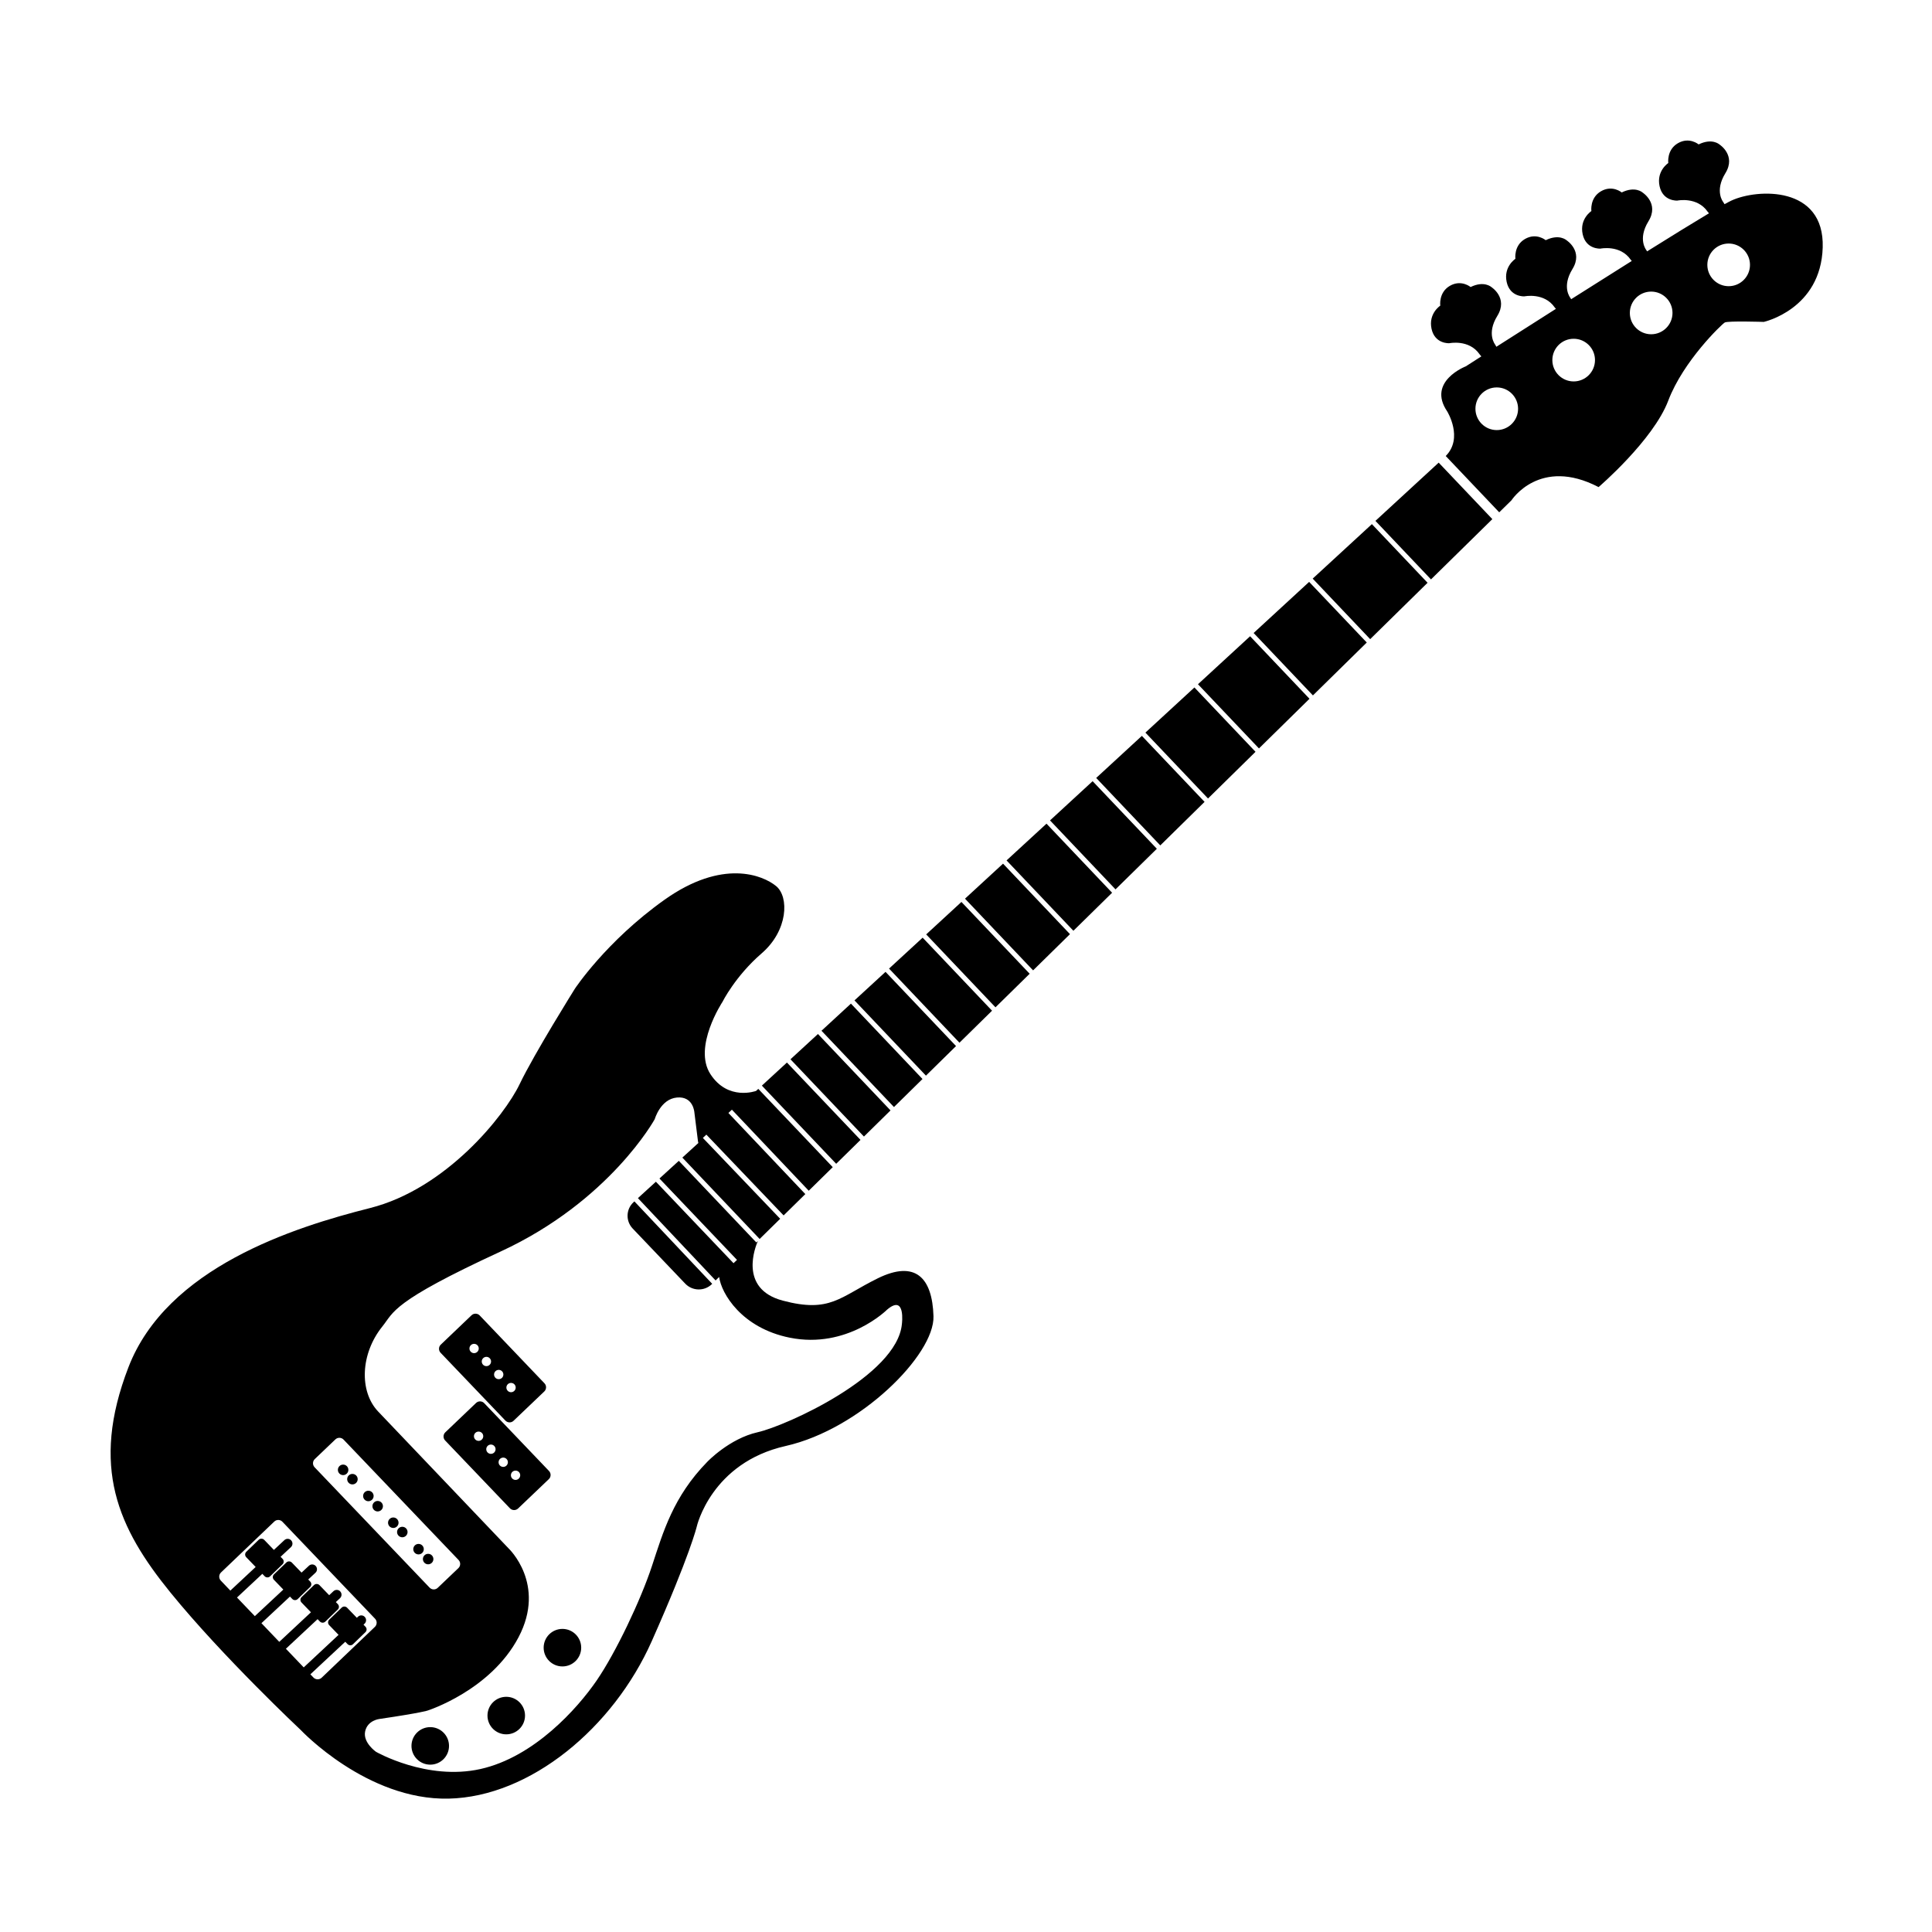 <?xml version="1.0" encoding="UTF-8"?>
<!-- Uploaded to: SVG Find, www.svgfind.com, Generator: SVG Find Mixer Tools -->
<svg fill="#000000" width="800px" height="800px" version="1.1" viewBox="144 144 512 512" xmlns="http://www.w3.org/2000/svg">
 <path d="m602.83 197.16c-0.406 0.191-1.023 0.52-1.805 0.953l-0.344-0.555s-2.387-2.867 0.555-7.644c2.949-4.777-1.586-7.644-1.586-7.644s-1.914-1.754-5.496 0c0 0-2.465-2.07-5.492-0.316-3.027 1.754-2.551 5.254-2.551 5.254s-3.184 2.07-2.309 6.133 4.699 3.82 4.699 3.82 5.25-1.113 8.039 2.941c0.105 0.16 0.242 0.273 0.363 0.418-4.168 2.488-9.957 6.062-16.41 10.098l-0.195-0.328s-2.387-2.867 0.555-7.644c2.949-4.777-1.586-7.644-1.586-7.644s-1.914-1.754-5.496 0c0 0-2.465-2.07-5.492-0.316-3.027 1.754-2.551 5.25-2.551 5.25s-3.184 2.07-2.309 6.133 4.699 3.82 4.699 3.82 5.25-1.113 8.039 2.949c0.086 0.121 0.188 0.207 0.277 0.316-5.266 3.305-10.777 6.785-16.062 10.141l-0.211-0.352s-2.394-2.863 0.555-7.644c2.941-4.777-1.594-7.644-1.594-7.644s-1.91-1.754-5.492 0c0 0-2.469-2.07-5.496-0.316-3.023 1.754-2.543 5.254-2.543 5.254s-3.188 2.07-2.312 6.125c0.875 4.062 4.699 3.824 4.699 3.824s5.254-1.113 8.039 2.941c0.098 0.141 0.215 0.238 0.312 0.367-6.035 3.828-11.559 7.356-15.781 10.051l-0.297-0.543s-2.394-2.867 0.555-7.644c2.941-4.777-1.594-7.644-1.594-7.644s-1.91-1.754-5.492 0c0 0-2.469-2.07-5.496-0.316-3.023 1.754-2.543 5.254-2.543 5.254s-3.188 2.07-2.312 6.133 4.699 3.82 4.699 3.82 5.254-1.113 8.039 2.941c0.145 0.207 0.312 0.359 0.465 0.543-2.602 1.664-4.121 2.641-4.121 2.641s-10.348 3.981-4.934 11.941c0 0 4.363 7.047-0.387 11.824l14.176 14.922 3.246-3.184s7.481-11.621 23.086-3.5c0 0 14.488-12.418 18.469-22.922 3.981-10.508 14.168-20.223 14.969-20.695s10.348-0.16 10.348-0.16 15.129-3.344 15.609-19.738c0.492-16.398-17.359-15.598-24.203-12.41zm-62.176 60.816c-3.117 0-5.648-2.527-5.648-5.652s2.527-5.652 5.648-5.652c3.117 0 5.652 2.527 5.652 5.652s-2.531 5.652-5.652 5.652zm20.387-12.895c-3.125 0-5.652-2.527-5.652-5.652s2.527-5.652 5.652-5.652c3.117 0 5.648 2.527 5.648 5.652-0.004 3.121-2.531 5.652-5.648 5.652zm20.535-12.5c-3.117 0-5.652-2.527-5.652-5.652s2.535-5.652 5.652-5.652 5.652 2.527 5.652 5.652c0 3.121-2.535 5.652-5.652 5.652zm20.535-12.738c-3.117 0-5.648-2.527-5.648-5.652s2.527-5.652 5.648-5.652c3.117 0 5.652 2.527 5.652 5.652s-2.535 5.652-5.652 5.652zm-185.24 182.21-9.059 8.898-18.363-19.324 9.34-8.602zm-9.969 9.793-8.637 8.484-18.66-19.645 8.906-8.195zm20.652-20.289-9.773 9.602-18.047-19 10.082-9.281zm-39.082 38.391-7.562 7.43-19.207-20.219 7.801-7.188zm8.887-8.73-7.977 7.836-18.938-19.938 8.227-7.566zm111.14-139.18 16.766-15.434 14.219 14.969-16.258 15.973zm-69.781 98.547-10.258 10.078-17.715-18.645 10.586-9.738zm38.008-37.352-12.59 12.375-16.594-17.461 12.988-11.961zm45.594-44.793-15.211 14.941-15.234-16.043 15.688-14.438zm-16.113 15.832-14.27 14.016-15.715-16.539 14.711-13.543zm-55.633 54.66-10.953 10.758-17.355-18.273 11.289-10.395zm40.453-39.75-13.391 13.16-16.164-17.012 13.816-12.715zm-27.805 27.32-11.738 11.539-16.984-17.879 12.105-11.148zm-109.74 68.219 7.281-6.699 19.234 20.25-7.047 6.926zm18.559 21.363-6.445 6.332-19.695-20.715 6.641-6.117zm-99.723 69.766c-0.578-0.609-1.551-0.637-2.16-0.051l-8.148 7.777c-0.609 0.578-0.629 1.559-0.051 2.16l17.176 17.977c0.578 0.605 1.551 0.629 2.16 0.051l8.148-7.777c0.609-0.578 0.629-1.551 0.051-2.16zm-1.488 9.996c-0.68 0-1.234-0.555-1.234-1.234 0-0.684 0.551-1.23 1.234-1.23 0.684 0 1.234 0.543 1.234 1.23 0 0.676-0.555 1.234-1.234 1.234zm3.266 3.441c-0.68 0-1.234-0.543-1.234-1.234 0-0.676 0.551-1.234 1.234-1.234 0.684 0 1.234 0.559 1.234 1.234 0 0.691-0.555 1.234-1.234 1.234zm3.266 3.457c-0.68 0-1.234-0.543-1.234-1.234 0-0.68 0.555-1.234 1.234-1.234 0.68 0 1.234 0.555 1.234 1.234-0.008 0.684-0.555 1.234-1.234 1.234zm3.266 3.449c-0.68 0-1.234-0.559-1.234-1.234 0-0.691 0.555-1.234 1.234-1.234 0.68 0 1.234 0.543 1.234 1.234-0.008 0.676-0.555 1.234-1.234 1.234zm-9.504-43.586c-0.578-0.605-1.551-0.629-2.16-0.051l-8.152 7.785c-0.609 0.578-0.629 1.551-0.051 2.156l17.176 17.977c0.578 0.605 1.551 0.637 2.156 0.051l8.148-7.773c0.609-0.586 0.629-1.559 0.051-2.16zm-1.484 9.992c-0.68 0-1.234-0.559-1.234-1.234 0-0.691 0.555-1.234 1.234-1.234 0.68 0 1.234 0.543 1.234 1.234 0 0.676-0.555 1.234-1.234 1.234zm3.262 3.441c-0.68 0-1.234-0.543-1.234-1.23 0-0.68 0.555-1.234 1.234-1.234s1.234 0.555 1.234 1.234c0 0.684-0.555 1.23-1.234 1.23zm3.262 3.453c-0.68 0-1.234-0.543-1.234-1.234 0-0.676 0.551-1.23 1.234-1.23 0.684 0 1.234 0.555 1.234 1.23 0.004 0.691-0.551 1.234-1.234 1.234zm3.266 3.457c-0.68 0-1.234-0.555-1.234-1.234 0-0.684 0.551-1.23 1.234-1.23s1.234 0.543 1.234 1.23c0 0.68-0.551 1.234-1.234 1.234zm-43.109 20.578c0 0.766-0.625 1.391-1.391 1.391s-1.391-0.625-1.391-1.391c0-0.77 0.625-1.395 1.391-1.395 0.773 0 1.391 0.625 1.391 1.395zm2.469 2.465c0 0.77-0.625 1.391-1.395 1.391-0.766 0-1.391-0.621-1.391-1.391 0-0.77 0.625-1.391 1.391-1.391 0.77 0 1.395 0.621 1.395 1.391zm4.223 4.457c0 0.77-0.625 1.391-1.395 1.391-0.766 0-1.391-0.621-1.391-1.391s0.625-1.391 1.391-1.391c0.77 0 1.395 0.621 1.395 1.391zm2.469 2.707c0 0.77-0.625 1.391-1.395 1.391-0.766 0-1.391-0.621-1.391-1.391 0-0.766 0.625-1.391 1.391-1.391 0.77 0 1.395 0.625 1.395 1.391zm4.137 4.379c0 0.77-0.625 1.391-1.395 1.391-0.766 0-1.391-0.621-1.391-1.391 0-0.766 0.625-1.391 1.391-1.391 0.77 0 1.395 0.625 1.395 1.391zm2.387 2.469c0 0.77-0.625 1.391-1.391 1.391-0.766 0-1.391-0.621-1.391-1.391 0-0.77 0.625-1.391 1.391-1.391 0.77 0 1.391 0.617 1.391 1.391zm4.301 4.539c0 0.77-0.625 1.391-1.395 1.391-0.766 0-1.391-0.621-1.391-1.391s0.625-1.391 1.391-1.391c0.77-0.004 1.395 0.613 1.395 1.391zm2.547 2.625c0 0.77-0.625 1.391-1.391 1.391-0.77 0-1.391-0.621-1.391-1.391s0.625-1.391 1.391-1.391 1.391 0.617 1.391 1.391zm39.168 23.48c0 2.746-2.227 4.973-4.973 4.973-2.75 0-4.977-2.227-4.977-4.973 0-2.746 2.227-4.973 4.977-4.973 2.746 0 4.973 2.227 4.973 4.973zm-14.887 17.996c0 2.746-2.227 4.973-4.977 4.973-2.746 0-4.973-2.227-4.973-4.973 0-2.746 2.227-4.973 4.973-4.973 2.746-0.004 4.977 2.227 4.977 4.973zm-20.141 8.035c0 2.746-2.227 4.973-4.977 4.973-2.746 0-4.973-2.227-4.973-4.973 0-2.746 2.227-4.973 4.973-4.973 2.75 0 4.977 2.231 4.977 4.973zm48.922-144.11 0.207-0.188 20.617 21.844-0.09 0.086c-1.98 1.926-5.152 1.863-7.059-0.133l-13.922-14.602c-1.906-1.996-1.793-5.152 0.246-7.008zm64.672 20.215c-10.031 4.934-12.574 9.234-25.156 5.891-11.805-3.133-7.203-14.398-6.594-15.781l-0.398 0.371-20.547-21.633-5.133 4.684 20.551 21.566-0.922 0.875-20.57-21.59-4.766 4.348 20.586 21.816 0.941-0.918c0.57 4.328 5.93 13.516 18.707 16.086 15.285 3.078 25.797-7.426 25.797-7.426 4.988-4.246 3.926 3.82 3.926 3.82-1.27 13.695-30.676 26.969-38.215 28.66-7.535 1.691-13.375 7.859-13.375 7.859-9.023 9.234-11.672 18.57-14.645 27.59-2.973 9.023-9.559 22.914-14.652 30.34-5.094 7.426-16.559 20.277-30.781 23.461-14.223 3.184-27.711-4.566-27.711-4.566s-3.5-2.438-2.863-5.41c0.637-2.969 3.82-3.289 3.82-3.289 11.234-1.656 12.734-2.227 12.734-2.227s16.668-5.309 24.094-19.422c7.43-14.117-2.648-23.562-2.648-23.562l-34.598-36.305c-4.988-5.305-4.672-15.254 1.164-22.504 3.082-3.828 2.336-6.473 31.312-19.844 28.973-13.371 40.863-35.086 40.863-35.086s1.512-5.336 5.891-5.734c4.375-0.398 4.621 3.981 4.621 3.981l0.953 7.644s0.035 0.156 0.098 0.422l-4.242 3.871 20.48 21.566 5.445-5.352-20.488-21.426 0.922-0.875 20.477 21.41 5.754-5.652-20.383-21.492 0.926-0.875 20.363 21.477 6.359-6.246-19.73-20.746-0.59 0.543s-7.43 2.754-12.102-4.457c-4.672-7.219 3.184-19.109 3.184-19.109s3.394-6.84 10.398-12.891c7.008-6.051 7.324-14.969 3.824-17.836-3.5-2.867-14.168-7.324-29.613 3.664-15.441 10.988-23.719 23.562-23.719 23.562s-10.672 17.039-14.652 25.316c-3.981 8.277-19.422 27.699-39.645 32.797-20.219 5.094-53.812 15.758-64.004 42.188-10.191 26.43-2.707 42.672 11.145 59.707 13.855 17.039 34.551 36.457 34.551 36.457s17.512 18.633 39.168 18.152c21.648-0.48 43.625-18.785 53.812-41.711 10.188-22.922 11.941-30.406 11.941-30.406s3.82-16.883 23.562-21.336c19.746-4.453 39.484-24.199 39.168-34.387-0.305-10.195-4.766-14.969-14.797-10.031zm-149.17 47.887 5.465-5.219c0.609-0.578 1.578-0.555 2.16 0.051l30.484 31.91c0.578 0.605 0.559 1.57-0.051 2.156l-5.473 5.219c-0.605 0.586-1.578 0.555-2.156-0.051l-30.484-31.906c-0.574-0.609-0.555-1.582 0.055-2.16zm-0.352 57.891-0.816-0.852 9.246-8.629 0.609 0.629c0.387 0.402 1.039 0.414 1.441 0.023l3.293-3.188c0.402-0.387 0.418-1.039 0.023-1.438l-0.527-0.551 0.277-0.258c0.516-0.48 0.539-1.285 0.059-1.797-0.48-0.523-1.289-0.543-1.797-0.059l-0.309 0.289-2.578-2.672c-0.395-0.402-1.043-0.414-1.445-0.023l-3.293 3.184c-0.402 0.387-0.418 1.039-0.031 1.441l2.504 2.59-9.234 8.625-4.727-4.941 8.402-7.844 0.609 0.629c0.387 0.402 1.039 0.414 1.441 0.023l3.293-3.188c0.402-0.387 0.418-1.031 0.023-1.438l-0.527-0.551 1.098-1.027c0.52-0.48 0.543-1.281 0.066-1.797-0.48-0.52-1.289-0.539-1.797-0.059l-1.133 1.059-2.574-2.664c-0.395-0.402-1.043-0.414-1.445-0.023l-3.293 3.184c-0.402 0.387-0.414 1.031-0.023 1.438l2.504 2.594-8.395 7.836-4.727-4.949 7.559-7.055 0.613 0.637c0.387 0.402 1.039 0.414 1.441 0.023l3.293-3.188c0.402-0.387 0.418-1.039 0.023-1.441l-0.527-0.551 1.918-1.789c0.516-0.48 0.539-1.285 0.059-1.797-0.48-0.516-1.285-0.539-1.797-0.059l-1.953 1.82-2.574-2.664c-0.395-0.402-1.043-0.414-1.445-0.023l-3.285 3.148c-0.402 0.387-0.418 1.039-0.023 1.438l2.5 2.594-7.551 7.043-4.727-4.938 6.715-6.273 0.613 0.637c0.387 0.402 1.039 0.414 1.441 0.023l3.293-3.188c0.402-0.387 0.414-1.031 0.023-1.438l-0.535-0.551 2.746-2.562c0.516-0.48 0.539-1.285 0.059-1.797-0.48-0.516-1.289-0.539-1.797-0.059l-2.781 2.594-2.57-2.672c-0.395-0.398-1.043-0.406-1.445-0.023l-3.293 3.188c-0.402 0.383-0.418 1.031-0.023 1.438l2.5 2.59-6.707 6.262-2.527-2.648c-0.578-0.605-0.559-1.582 0.051-2.16l14.117-13.488c0.605-0.586 1.578-0.559 2.156 0.051l24.555 25.699c0.578 0.605 0.559 1.57-0.051 2.16l-14.121 13.488c-0.609 0.562-1.582 0.539-2.16-0.066z"/>
</svg>